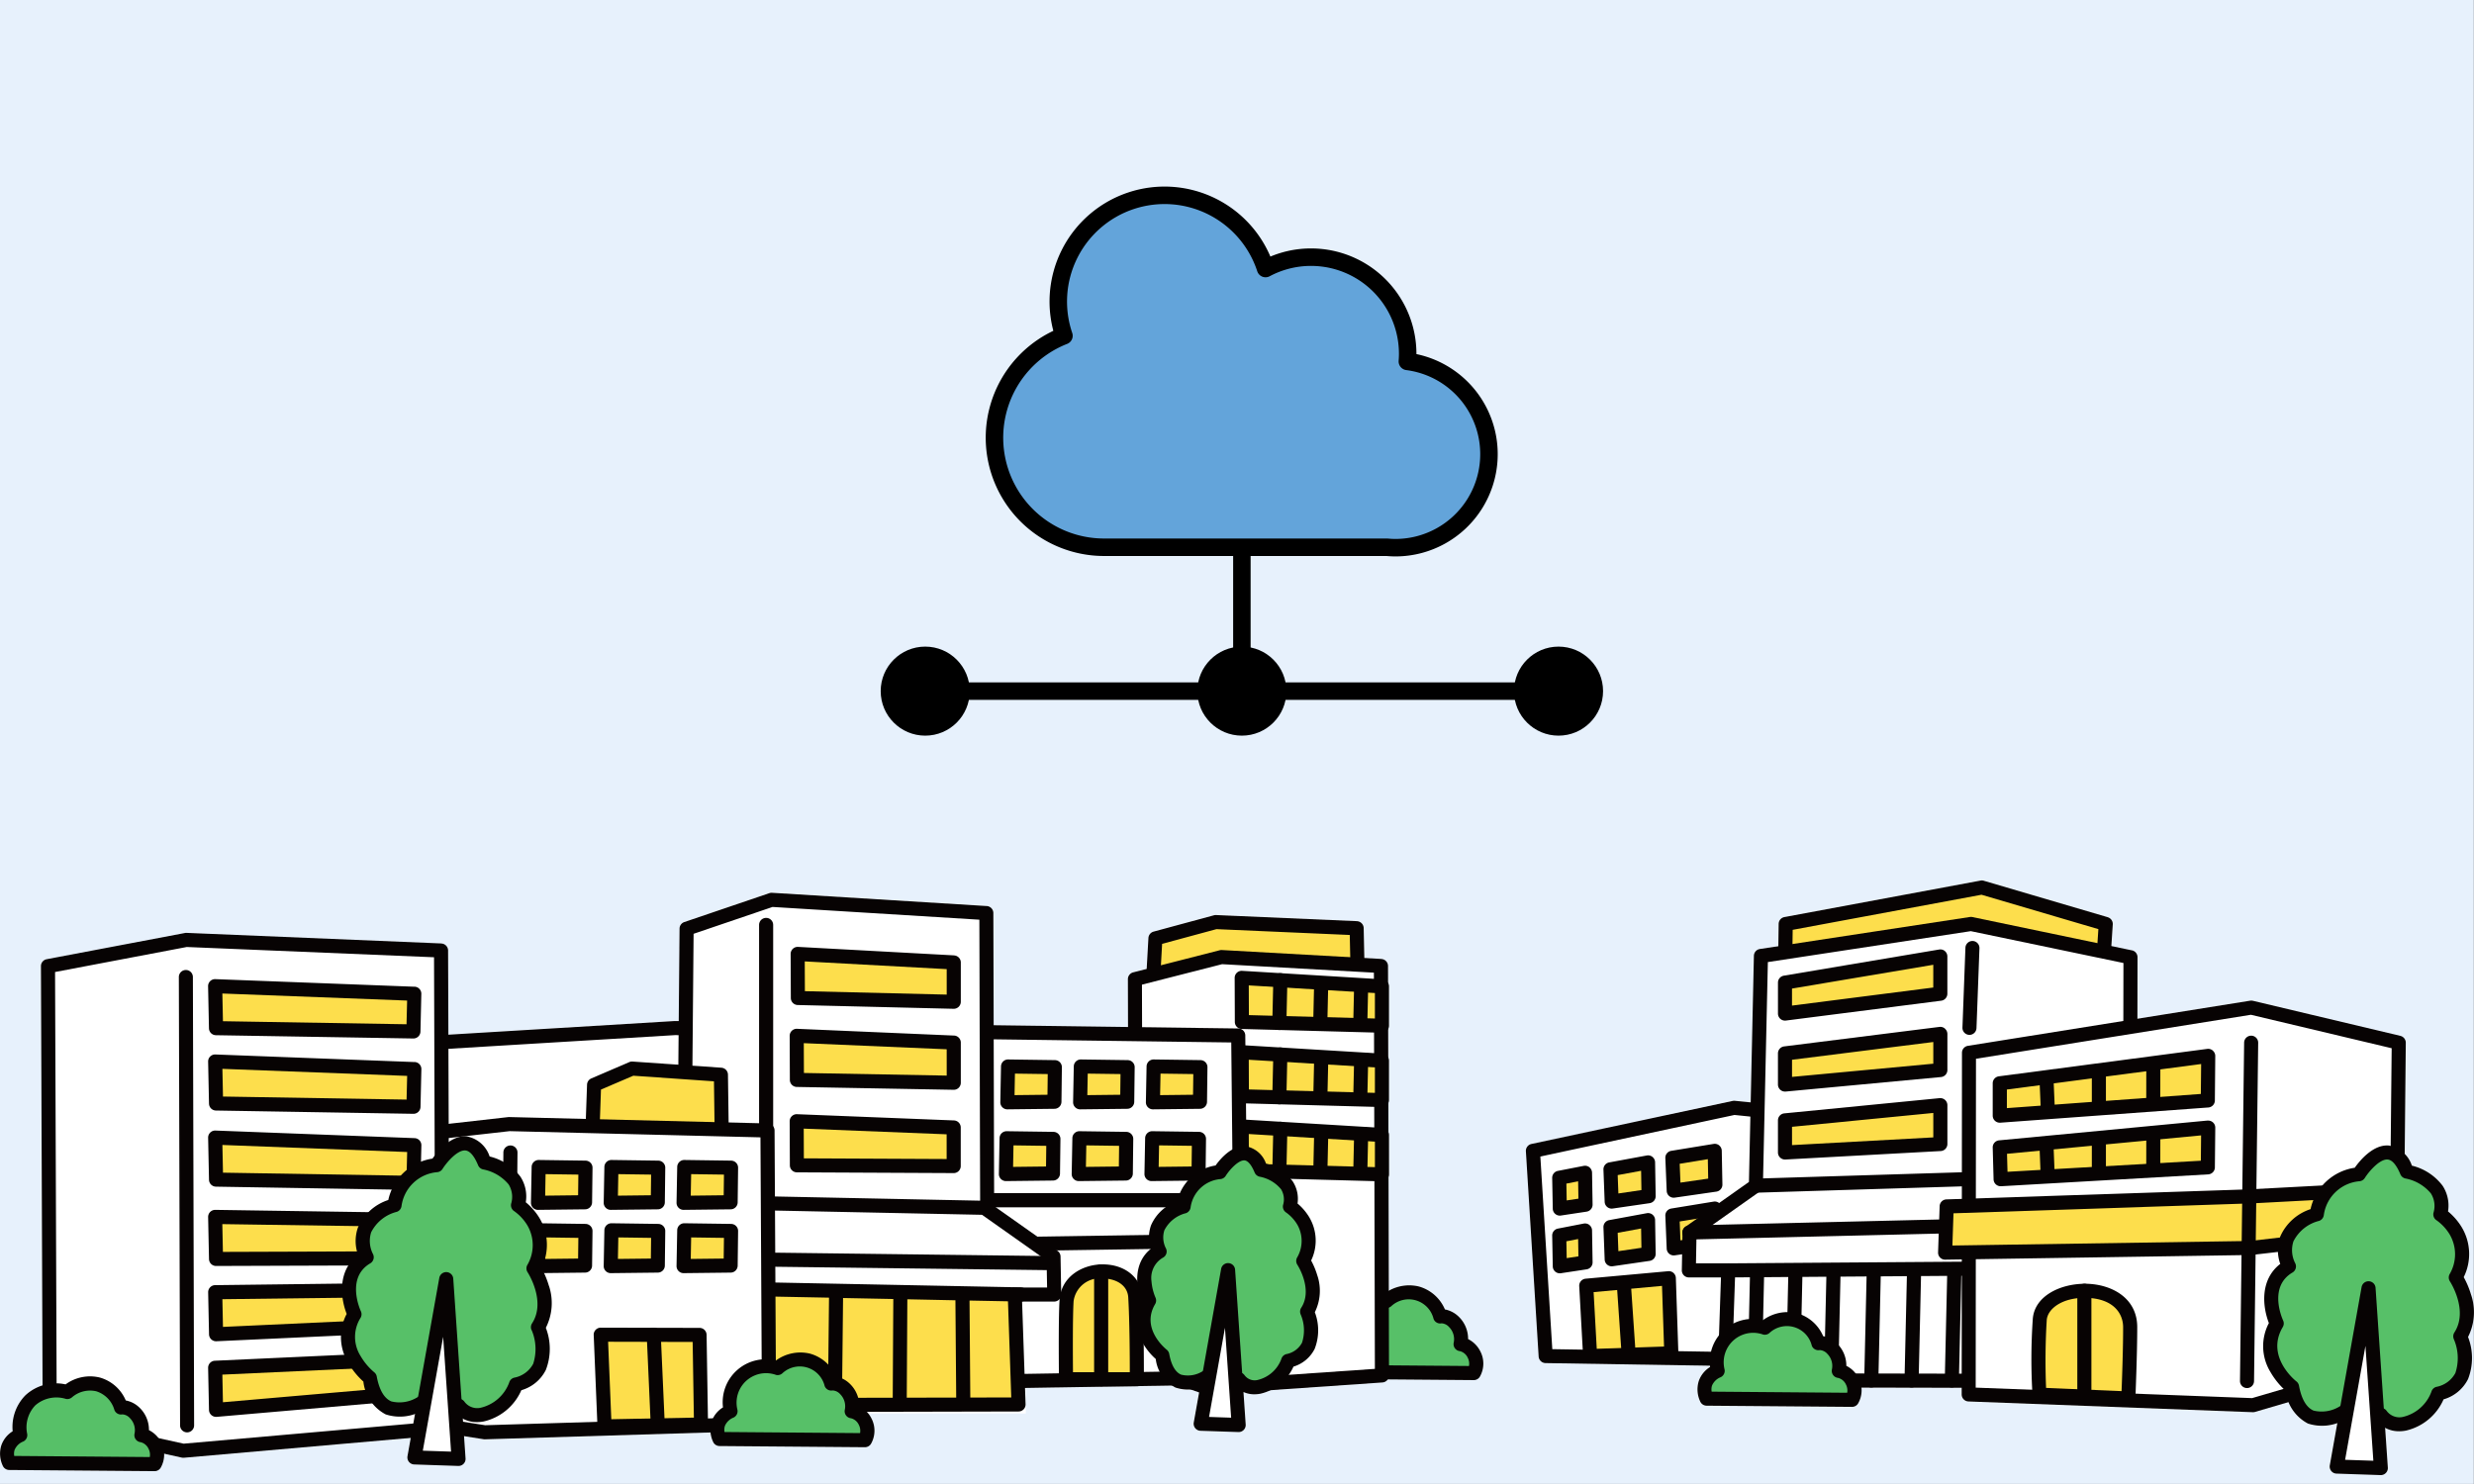 <svg xmlns="http://www.w3.org/2000/svg" width="283" height="169.79" viewBox="0 0 283 169.79">
  <rect x="0" y="0" width="283" height="169.79" fill="#333333" stroke="none"/>
  <g id="img_feature04" transform="translate(-803 -267)">
    <rect id="長方形_35087" data-name="長方形 35087" width="282.983" height="169.79" transform="translate(803 267)" fill="#e7f1fc"/>
    <g id="グループ_11708" data-name="グループ 11708" transform="translate(803.004 289.411)">
      <g id="グループ_11659" data-name="グループ 11659" transform="translate(0 78.331)">
        <g id="グループ_11654" data-name="グループ 11654" transform="translate(0 0)">
          <path id="パス_3249" data-name="パス 3249" d="M167.937,59.827a3.517,3.517,0,0,0-1.052-2.537,3.086,3.086,0,0,0-1.6-.852,4.572,4.572,0,0,0-2.979-2.623,4.7,4.7,0,0,0-3.44.488l-.032-13.033a.8.8,0,0,0,.054-.29v-4.5a.8.8,0,0,0-.067-.32l-.008-3.34a.8.8,0,0,0,.075-.34v-4.5a.8.8,0,0,0-.088-.366l-.008-3.252a.8.8,0,0,0,.1-.38v-4.5a.8.8,0,0,0-.113-.4V17.14a.806.806,0,0,0-.761-.8l-1.936-.113L156,12.8a.806.806,0,0,0-.771-.792l-16.127-.705a.792.792,0,0,0-.246.027l-6.9,1.868a.806.806,0,0,0-.594.733l-.2,3.534-1.547.4a.806.806,0,0,0-.607.783l.016,5.473-15.367-.2-.035-12.841a.806.806,0,0,0-.756-.8L88.306,8.76A.809.809,0,0,0,88,8.8l-9.723,3.306a.806.806,0,0,0-.547.756l-.093,10.577h-.482L51.287,25l-.029-9.633a.806.806,0,0,0-.773-.8l-29.147-1.21a.821.821,0,0,0-.183.014l-15.818,3a.806.806,0,0,0-.655.792L4.867,65.13a4.571,4.571,0,0,0-1.951,1.132,5.174,5.174,0,0,0-1.467,4.12A3.078,3.078,0,0,0,.145,72a3.24,3.24,0,0,0,.191,2.377.806.806,0,0,0,.707.434l16.639.136h.007a.806.806,0,0,0,.7-.414,3,3,0,0,0,.383-1.563l2,.441a.81.81,0,0,0,.173.019h.07l25.967-2.28-.374,2.094a.806.806,0,0,0,.766.947l5.05.17h.027a.806.806,0,0,0,.8-.861l-.173-2.549,2.232.351a.816.816,0,0,0,.126.01h.019l25.8-.792a3.314,3.314,0,0,0,.318,1.115.806.806,0,0,0,.707.434l16.639.135h.007a.806.806,0,0,0,.7-.414,3.023,3.023,0,0,0,.037-2.888,3.29,3.29,0,0,0-.361-.556h18.041V65.424l11.738-.191h.945a.805.805,0,0,0,.17-.018l3.83-.062a3.128,3.128,0,0,0,.423.226,3.476,3.476,0,0,0,1.782.235l.92.327-.612,3.431a.806.806,0,0,0,.766.947l4.348.147h.027a.806.806,0,0,0,.8-.861l-.255-3.714h0a3.005,3.005,0,0,0,1.245.261,3.693,3.693,0,0,0,.69-.067,4.59,4.59,0,0,0,1.187-.41l12.767-.881a.8.8,0,0,0,.611-.351l9.834.079h.007a.806.806,0,0,0,.7-.413,3.023,3.023,0,0,0,.037-2.888,3.1,3.1,0,0,0-1.393-1.393" transform="translate(-0.004 -7.358)" fill="#fff"/>
          <path id="パス_3250" data-name="パス 3250" d="M1193.374,47.445a9.958,9.958,0,0,0-.852-2.053,5.962,5.962,0,0,0-.226-5.711,7.163,7.163,0,0,0-1.569-1.811,4.14,4.14,0,0,0-.615-2.929,6.237,6.237,0,0,0-3.521-2.309,5.617,5.617,0,0,0-.815-1.294l.127-12.758a.807.807,0,0,0-.619-.792l-16.891-4.017a.8.8,0,0,0-.314-.011l-12.894,2.062.011-7.034a.806.806,0,0,0-.642-.792l-2.344-.489.162-2.476a.806.806,0,0,0-.577-.826L1137.626.033a.806.806,0,0,0-.375-.019l-22.445,4.175a.806.806,0,0,0-.659.781l-.035,2.554-2.119.323a.805.805,0,0,0-.679.779l-.368,16.775-1.811-.185a.811.811,0,0,0-.251.014l-23.01,4.927a.807.807,0,0,0-.636.838l1.458,23.479a.806.806,0,0,0,.792.756l18.8.3a.781.781,0,0,0,.009.145,3.08,3.08,0,0,0-1.3,1.618,3.241,3.241,0,0,0,.191,2.377.806.806,0,0,0,.708.434l16.639.135h.007a.806.806,0,0,0,.7-.414,3,3,0,0,0,.368-1.788l11.464.02v.761a.806.806,0,0,0,.775.806l32.528,1.23h.031a.813.813,0,0,0,.227-.033l3.875-1.138a4.153,4.153,0,0,0,2.172,2.465,4.59,4.59,0,0,0,3.368-.067l-.865,4.846a.806.806,0,0,0,.766.947l5.05.17h.027a.806.806,0,0,0,.8-.861l-.312-4.542a3.332,3.332,0,0,0,1.6.394,4.136,4.136,0,0,0,.774-.076,6.216,6.216,0,0,0,4.312-3.577,4.52,4.52,0,0,0,2.8-2.319,6.665,6.665,0,0,0,0-4.821,6.257,6.257,0,0,0,.36-4.794" transform="translate(-910.696 0)" fill="#fff"/>
          <path id="パス_3251" data-name="パス 3251" d="M958.584,298.941a2.528,2.528,0,0,0-2.336-3.169A3.735,3.735,0,0,0,950.115,294c-4.061-.889-5.911,2.288-5.39,4.934a2.283,2.283,0,0,0-1.271,3.184l16.64.135a2.282,2.282,0,0,0-1.509-3.313" transform="translate(-791.509 -245.896)" fill="#57c068" fill-rule="evenodd"/>
          <path id="パス_3252" data-name="パス 3252" d="M955.23,294.157a3.517,3.517,0,0,0-1.052-2.537,3.086,3.086,0,0,0-1.6-.852,4.572,4.572,0,0,0-2.979-2.623,4.732,4.732,0,0,0-3.905.786,4.918,4.918,0,0,0-6.053,5.363,3.079,3.079,0,0,0-1.3,1.618,3.241,3.241,0,0,0,.191,2.377.806.806,0,0,0,.708.434l16.639.135h.007a.806.806,0,0,0,.7-.413,3.023,3.023,0,0,0,.037-2.888,3.1,3.1,0,0,0-1.393-1.393m.1,3.079-15.507-.126a1.431,1.431,0,0,1,.04-.69,1.769,1.769,0,0,1,1-.967.806.806,0,0,0,.44-.882,3.374,3.374,0,0,1,4.427-3.991.8.8,0,0,0,.7-.178,2.927,2.927,0,0,1,4.849,1.44.8.8,0,0,0,.913.511,1.245,1.245,0,0,1,.857.421,1.965,1.965,0,0,1,.529,1.819.806.806,0,0,0,.7.941,1.35,1.35,0,0,1,.906.75,1.472,1.472,0,0,1,.146.952" transform="translate(-787.298 -241.687)" fill="#070303"/>
          <path id="パス_3253" data-name="パス 3253" d="M826.071,29.61l-6.9,1.868-.5,8.958,23.739-.254-.213-9.866Z" transform="translate(-687.001 -24.848)" fill="#fdde4c" fill-rule="evenodd"/>
          <path id="パス_3254" data-name="パス 3254" d="M838.028,25.3,821.9,24.6a.793.793,0,0,0-.246.027l-6.9,1.868a.806.806,0,0,0-.594.733l-.5,8.958a.806.806,0,0,0,.8.851h.009l23.738-.254A.806.806,0,0,0,839,35.96l-.214-9.866a.806.806,0,0,0-.771-.792M815.31,35.412l.418-7.517,6.218-1.682,15.247.667.179,8.3Z" transform="translate(-682.798 -20.642)" fill="#070303"/>
          <path id="パス_3255" data-name="パス 3255" d="M1269.57,9.187l-.083,5.977,36.222,1.31.475-7.286L1292,5.012Z" transform="translate(-1065.308 -4.206)" fill="#fdde4c" fill-rule="evenodd"/>
          <path id="パス_3256" data-name="パス 3256" d="M1302.208,4.205,1288.025.033a.8.8,0,0,0-.375-.019l-22.434,4.175a.806.806,0,0,0-.659.781l-.083,5.977a.806.806,0,0,0,.777.816l36.222,1.31h.029a.806.806,0,0,0,.8-.754l.475-7.286a.806.806,0,0,0-.577-.826m-1.457,7.225L1266.1,10.178l.062-4.528,21.6-4.016L1301.13,5.57Z" transform="translate(-1061.102 0)" fill="#070303"/>
          <path id="パス_3257" data-name="パス 3257" d="M817.069,54.5l-9.9,2.53.123,43.869,8.037,2.855,20.1-1.387-.113-46.848Z" transform="translate(-677.349 -45.733)" fill="#fff" fill-rule="evenodd"/>
          <path id="パス_3258" data-name="パス 3258" d="M831.155,50.507,812.91,49.488a.8.8,0,0,0-.245.024l-9.9,2.53a.806.806,0,0,0-.607.783l.123,43.869a.806.806,0,0,0,.537.757l8.037,2.855a.808.808,0,0,0,.269.046h.055l20.1-1.385a.806.806,0,0,0,.75-.806l-.113-46.848a.806.806,0,0,0-.761-.8m-19.922,48.22-7.345-2.609-.12-42.674,9.169-2.343,17.362.97.113,45.334Z" transform="translate(-673.144 -41.527)" fill="#070303"/>
          <path id="パス_3259" data-name="パス 3259" d="M883.138,74.331l16.024.432v-4.5l-16.043-.972Z" transform="translate(-741.083 -58.143)" fill="#fdde4c" fill-rule="evenodd"/>
          <path id="パス_3260" data-name="パス 3260" d="M895.005,65.25l-16.043-.972a.806.806,0,0,0-.855.808l.019,5.044a.806.806,0,0,0,.784.8l16.024.432h.021a.806.806,0,0,0,.806-.806V66.053a.806.806,0,0,0-.757-.8m-.855,4.48-14.414-.388-.014-3.4,14.428.874Z" transform="translate(-736.878 -53.937)" fill="#070303"/>
          <path id="パス_3261" data-name="パス 3261" d="M905.809,65.941h-.019a.806.806,0,0,0-.8.792l-.113,4.891a.806.806,0,0,0,.792.824h.019a.806.806,0,0,0,.8-.792l.113-4.891a.806.806,0,0,0-.792-.824" transform="translate(-759.342 -55.335)" fill="#070303"/>
          <path id="パス_3262" data-name="パス 3262" d="M963.367,71.24h-.018a.806.806,0,0,0-.806.792l-.092,4.039a.806.806,0,0,0,.792.824h.018a.806.806,0,0,0,.8-.792l.092-4.039a.806.806,0,0,0-.792-.824" transform="translate(-807.655 -59.781)" fill="#070303"/>
          <path id="パス_3263" data-name="パス 3263" d="M934.886,71.24a.8.8,0,0,0-.824.792l-.092,4.031a.806.806,0,0,0,.792.824h.018a.806.806,0,0,0,.806-.792l.092-4.039a.806.806,0,0,0-.792-.824" transform="translate(-783.755 -59.781)" fill="#070303"/>
          <path id="パス_3264" data-name="パス 3264" d="M883.138,127.188l16.024.432v-4.5l-16.043-.972Z" transform="translate(-741.083 -102.504)" fill="#fdde4c" fill-rule="evenodd"/>
          <path id="パス_3265" data-name="パス 3265" d="M895.005,118.114l-16.043-.972a.806.806,0,0,0-.855.808l.019,5.044a.806.806,0,0,0,.784.8l16.024.432h.021a.806.806,0,0,0,.806-.806v-4.5a.806.806,0,0,0-.757-.8m-.855,4.48-14.414-.388-.014-3.4,14.428.874Z" transform="translate(-736.878 -98.297)" fill="#070303"/>
          <path id="パス_3266" data-name="パス 3266" d="M905.809,118.8h-.019a.806.806,0,0,0-.8.792l-.113,4.891a.806.806,0,0,0,.792.824h.019a.806.806,0,0,0,.8-.792l.113-4.891a.806.806,0,0,0-.792-.824" transform="translate(-759.342 -99.694)" fill="#070303"/>
          <path id="パス_3267" data-name="パス 3267" d="M934.886,124.1h-.018a.806.806,0,0,0-.8.792l-.092,4.039a.806.806,0,0,0,.792.824h.018a.806.806,0,0,0,.806-.792l.092-4.039a.806.806,0,0,0-.792-.824" transform="translate(-783.754 -104.143)" fill="#070303"/>
          <path id="パス_3268" data-name="パス 3268" d="M963.367,124.1h-.018a.806.806,0,0,0-.806.792l-.092,4.039a.806.806,0,0,0,.792.824h.018a.806.806,0,0,0,.8-.792l.092-4.039a.806.806,0,0,0-.792-.824" transform="translate(-807.655 -104.143)" fill="#070303"/>
          <path id="パス_3269" data-name="パス 3269" d="M883.138,180.054l16.024.432v-4.5l-16.043-.972Z" transform="translate(-741.083 -146.861)" fill="#fdde4c" fill-rule="evenodd"/>
          <path id="パス_3270" data-name="パス 3270" d="M895.006,170.971,878.963,170a.806.806,0,0,0-.855.808l.019,5.044a.806.806,0,0,0,.784.8l16.024.432h.021a.806.806,0,0,0,.806-.806v-4.5a.806.806,0,0,0-.757-.8m-.855,4.48-14.414-.388-.014-3.4,14.428.874Z" transform="translate(-736.878 -142.656)" fill="#070303"/>
          <path id="パス_3271" data-name="パス 3271" d="M934.886,176.964h-.018a.806.806,0,0,0-.8.792l-.092,4.039a.806.806,0,0,0,.792.824h.018a.806.806,0,0,0,.806-.792l.092-4.039a.806.806,0,0,0-.792-.824" transform="translate(-783.754 -148.502)" fill="#070303"/>
          <path id="パス_3272" data-name="パス 3272" d="M905.809,171.664h-.019a.806.806,0,0,0-.8.792l-.113,4.891a.806.806,0,0,0,.792.824h.019a.806.806,0,0,0,.8-.792l.113-4.891a.806.806,0,0,0-.792-.824" transform="translate(-759.342 -144.054)" fill="#070303"/>
          <path id="パス_3273" data-name="パス 3273" d="M963.367,176.964h-.018a.806.806,0,0,0-.806.792l-.092,4.039a.806.806,0,0,0,.792.824h.018a.806.806,0,0,0,.8-.792l.092-4.039a.806.806,0,0,0-.792-.824" transform="translate(-807.655 -148.502)" fill="#070303"/>
          <path id="パス_3274" data-name="パス 3274" d="M297.571,105.027,262.6,107.139l.435,36.631,28.39,2.384L362.4,145l-.4-39.118Z" transform="translate(-220.371 -88.134)" fill="#fff" fill-rule="evenodd"/>
          <path id="パス_3275" data-name="パス 3275" d="M357.812,100.866l-64.436-.851h-.059l-34.967,2.112a.806.806,0,0,0-.757.814l.435,36.631a.806.806,0,0,0,.738.792l28.39,2.384h.081l70.98-1.158a.806.806,0,0,0,.792-.814l-.4-39.119a.806.806,0,0,0-.792-.792M287.254,141.14l-27.619-2.319-.417-35.131,34.171-2.065,63.615.84.384,37.53Z" transform="translate(-216.165 -83.929)" fill="#070303"/>
          <path id="パス_3276" data-name="パス 3276" d="M758.1,281.451c-.147,2.3-.066,9.012-.066,9.012h8.1s.033-5.7-.176-9.4c-.226-4.059-7.584-3.909-7.858.385" transform="translate(-636.098 -233.39)" fill="#fdde4c" fill-rule="evenodd"/>
          <path id="パス_3277" data-name="パス 3277" d="M758.045,273.113h-.023c-2.326,0-4.762,1.4-4.934,4.082-.148,2.3-.07,8.8-.067,9.074a.806.806,0,0,0,.806.792h8.1a.806.806,0,0,0,.806-.8c0-.058.031-5.773-.177-9.447-.122-2.171-1.977-3.694-4.51-3.7m-3.421,12.338c-.016-1.843-.042-6.378.072-8.15a3.028,3.028,0,0,1,3.326-2.573h.017c1.385,0,2.822.679,2.907,2.182.159,2.812.177,6.847.176,8.545Z" transform="translate(-631.89 -229.186)" fill="#070303"/>
          <path id="パス_3278" data-name="パス 3278" d="M778.945,273.106a.806.806,0,0,0-.806.806V286.25a.806.806,0,1,0,1.612,0V273.912a.806.806,0,0,0-.806-.806" transform="translate(-652.988 -229.18)" fill="#070303"/>
          <path id="パス_3279" data-name="パス 3279" d="M721.285,222.463H691.073a.806.806,0,0,0-.806.824l.113,5.068a.806.806,0,0,0,.806.792h.012l30.1-.453a.806.806,0,0,0,.792-.806v-4.616a.806.806,0,0,0-.806-.806m-.806,4.628-28.505.431-.077-3.444h28.581Z" transform="translate(-579.249 -186.683)" fill="#070303"/>
          <path id="パス_3280" data-name="パス 3280" d="M716.442,136.428l5.386-.062.049-3.962-5.356-.075Z" transform="translate(-601.215 -111.049)" fill="#fdde4c" fill-rule="evenodd"/>
          <path id="パス_3281" data-name="パス 3281" d="M717.683,127.4l-5.356-.075h-.011a.806.806,0,0,0-.806.792l-.078,4.094a.806.806,0,0,0,.806.822h.009l5.386-.062a.806.806,0,0,0,.792-.792l.049-3.962a.806.806,0,0,0-.792-.816m-.856,3.962-3.768.043.046-2.461,3.75.052Z" transform="translate(-597.009 -106.843)" fill="#070303"/>
          <path id="パス_3282" data-name="パス 3282" d="M768.208,136.428l5.386-.062.049-3.962-5.356-.075Z" transform="translate(-644.654 -111.049)" fill="#fdde4c" fill-rule="evenodd"/>
          <path id="パス_3283" data-name="パス 3283" d="M769.448,127.4l-5.357-.075h-.011a.806.806,0,0,0-.806.792l-.078,4.094a.806.806,0,0,0,.806.822h.009l5.386-.062a.806.806,0,0,0,.793-.792l.049-3.962a.806.806,0,0,0-.792-.816m-.856,3.962-3.768.043.046-2.461,3.75.052Z" transform="translate(-640.448 -106.843)" fill="#070303"/>
          <path id="パス_3284" data-name="パス 3284" d="M819.974,136.428l5.386-.062.049-3.962-5.356-.075Z" transform="translate(-688.095 -111.049)" fill="#fdde4c" fill-rule="evenodd"/>
          <path id="パス_3285" data-name="パス 3285" d="M821.214,127.4l-5.356-.075a.809.809,0,0,0-.817.792l-.078,4.094a.806.806,0,0,0,.806.822h.009l5.386-.062a.806.806,0,0,0,.792-.792l.049-3.962a.806.806,0,0,0-.792-.816m-.856,3.962-3.768.043.048-2.461,3.75.052Z" transform="translate(-683.889 -106.843)" fill="#070303"/>
          <path id="パス_3286" data-name="パス 3286" d="M715.429,187.49l5.386-.062.049-3.962-5.354-.066Z" transform="translate(-600.363 -153.898)" fill="#fdde4c" fill-rule="evenodd"/>
          <path id="パス_3287" data-name="パス 3287" d="M716.669,178.46l-5.356-.075H711.3a.806.806,0,0,0-.806.792l-.078,4.094a.806.806,0,0,0,.806.822h.009l5.386-.062a.806.806,0,0,0,.792-.792l.049-3.962a.806.806,0,0,0-.792-.816m-.856,3.962-3.768.044.046-2.461,3.75.052Z" transform="translate(-596.159 -149.694)" fill="#070303"/>
          <path id="パス_3288" data-name="パス 3288" d="M767.2,187.491l5.386-.062.049-3.962-5.356-.075Z" transform="translate(-643.804 -153.899)" fill="#fdde4c" fill-rule="evenodd"/>
          <path id="パス_3289" data-name="パス 3289" d="M768.435,178.46l-5.356-.075h-.011a.806.806,0,0,0-.806.792l-.078,4.094a.806.806,0,0,0,.806.822H763l5.386-.062a.806.806,0,0,0,.793-.792l.048-3.962a.806.806,0,0,0-.792-.816m-.856,3.962-3.768.044.046-2.461,3.75.052Z" transform="translate(-639.598 -149.694)" fill="#070303"/>
          <path id="パス_3290" data-name="パス 3290" d="M818.961,187.491l5.386-.062.049-3.962-5.356-.075Z" transform="translate(-687.244 -153.899)" fill="#fdde4c" fill-rule="evenodd"/>
          <path id="パス_3291" data-name="パス 3291" d="M820.2,178.459l-5.356-.075a.809.809,0,0,0-.817.792l-.078,4.094a.806.806,0,0,0,.806.822h.009l5.386-.062a.806.806,0,0,0,.792-.792l.049-3.962a.806.806,0,0,0-.792-.816m-.856,3.962-3.768.044.046-2.461,3.75.052Z" transform="translate(-683.039 -149.694)" fill="#070303"/>
          <path id="パス_3292" data-name="パス 3292" d="M527.777,54.609l-7.593-5.363-.094-33.958-24.563-1.513L485.8,17.08l-.477,54.52,38.453-.085-.429-12.579h4.506Z" transform="translate(-407.269 -11.562)" fill="#fff" fill-rule="evenodd"/>
        </g>
        <path id="パス_3293" data-name="パス 3293" d="M472.09,291.847V305.9h41.429l-.025-12.425Z" transform="translate(-397.295 -246.038)" fill="#fdde4c" fill-rule="evenodd"/>
        <path id="パス_3295" data-name="パス 3295" d="M524.036,49.745l-7.254-5.123-.093-33.538a.806.806,0,0,0-.756-.8L491.371,8.768a.81.81,0,0,0-.309.042l-9.723,3.306a.806.806,0,0,0-.547.756l-.477,54.52a.806.806,0,0,0,.806.813h0l38.455-.087a.806.806,0,0,0,.8-.833l-.4-11.745h3.672a.806.806,0,0,0,.806-.821l-.079-4.332a.806.806,0,0,0-.339-.644m-4.893,4.188a.806.806,0,0,0-.806.833l.4,11.747-36.806.081L482.4,13.46l9.032-3.071,23.657,1.458.092,33.2a.806.806,0,0,0,.34.657l7.259,5.126.057,3.1Z" transform="translate(-403.064 -7.357)" fill="#070303"/>
        <path id="パス_3296" data-name="パス 3296" d="M567.344,57.309l17.837.429v-4.5l-17.853-.972Z" transform="translate(-476.078 -43.858)" fill="#fdde4c" fill-rule="evenodd"/>
        <path id="パス_3297" data-name="パス 3297" d="M581.015,48.227l-17.853-.972a.806.806,0,0,0-.85.808l.021,5.044a.806.806,0,0,0,.787.8l17.831.432h.019a.806.806,0,0,0,.806-.806v-4.5a.806.806,0,0,0-.762-.8m-.85,4.482-16.223-.393-.015-3.406,16.238.884Z" transform="translate(-471.874 -39.654)" fill="#070303"/>
        <path id="パス_3298" data-name="パス 3298" d="M566.66,115.588l17.941.326v-4.6l-17.963-.773Z" transform="translate(-475.505 -92.767)" fill="#fdde4c" fill-rule="evenodd"/>
        <path id="パス_3299" data-name="パス 3299" d="M580.431,106.31l-17.963-.774a.806.806,0,0,0-.841.809l.021,5.044a.806.806,0,0,0,.792.8l17.941.326h.015a.806.806,0,0,0,.806-.806v-4.6a.806.806,0,0,0-.771-.8m-.841,4.581-16.333-.3-.015-3.411,16.347.7Z" transform="translate(-471.3 -88.562)" fill="#070303"/>
        <path id="パス_3300" data-name="パス 3300" d="M566.66,176.333l17.941.086V172l-17.963-.713Z" transform="translate(-475.505 -143.739)" fill="#fdde4c" fill-rule="evenodd"/>
        <path id="パス_3301" data-name="パス 3301" d="M580.428,166.993l-17.963-.713a.806.806,0,0,0-.838.809l.021,5.044a.806.806,0,0,0,.8.8l17.941.086h0a.806.806,0,0,0,.806-.806V167.8a.806.806,0,0,0-.774-.806m-.838,4.415-16.333-.078-.015-3.4,16.347.65Z" transform="translate(-471.3 -139.535)" fill="#070303"/>
        <path id="パス_3302" data-name="パス 3302" d="M539.865,225.472a.806.806,0,0,0,.792.823l25.026.513h.017a.806.806,0,0,0,.016-1.612l-25.026-.513a.808.808,0,0,0-.823.792" transform="translate(-453.038 -188.545)" fill="#070303"/>
        <path id="パス_3303" data-name="パス 3303" d="M540.671,51.687a.806.806,0,0,0,.806-.806V27.45a.806.806,0,1,0-1.612,0V50.881a.806.806,0,0,0,.806.806" transform="translate(-453.038 -22.362)" fill="#070303"/>
        <path id="パス_3304" data-name="パス 3304" d="M572.948,265.124l-32.267-.4h-.01a.806.806,0,0,0-.009,1.612l32.267.4h.01a.806.806,0,0,0,.01-1.612" transform="translate(-453.038 -222.148)" fill="#070303"/>
        <path id="パス_3305" data-name="パス 3305" d="M569.837,286.5l-29.151-.574a.806.806,0,1,0-.032,1.612l7.21.141-.123,11.6a.806.806,0,0,0,.792.815h.009a.806.806,0,0,0,.806-.792l.123-11.582,5.747.113-.07,11.985a.806.806,0,0,0,.8.81h0a.806.806,0,0,0,.806-.8l.07-11.963,5.5.113.094,11.857a.806.806,0,0,0,.806.8h.007a.806.806,0,0,0,.8-.813l-.094-11.812,5.855.113h.016a.806.806,0,1,0,.016-1.612" transform="translate(-453.037 -239.942)" fill="#070303"/>
        <path id="パス_3306" data-name="パス 3306" d="M425.232,133.834l-4.347,1.868-.314,8.958,14.956-.254-.135-9.866Z" transform="translate(-352.931 -112.309)" fill="#fdde4c" fill-rule="evenodd"/>
        <path id="パス_3307" data-name="パス 3307" d="M431.242,129.529l-10.16-.705a.8.8,0,0,0-.374.063l-4.347,1.868a.806.806,0,0,0-.488.712l-.314,8.958a.806.806,0,0,0,.806.834h.014l14.956-.254a.806.806,0,0,0,.792-.817l-.135-9.866a.806.806,0,0,0-.75-.792m-14.042,10.1.266-7.6,3.7-1.585,9.225.641.113,8.321Z" transform="translate(-348.725 -108.103)" fill="#070303"/>
        <path id="パス_3308" data-name="パス 3308" d="M278.628,173.343,262.6,175.154l.2,31.41,13.01,2.044,32.528-.993-.183-33.543Z" transform="translate(-220.371 -145.462)" fill="#fff" fill-rule="evenodd"/>
        <path id="パス_3309" data-name="パス 3309" d="M303.972,169.06l-29.53-.73a.744.744,0,0,0-.113,0l-16.024,1.811a.806.806,0,0,0-.715.806l.2,31.41a.806.806,0,0,0,.679.792l13.01,2.044a.815.815,0,0,0,.126.01h.033l32.528-.993a.806.806,0,0,0,.781-.81l-.183-33.543a.806.806,0,0,0-.787-.8M271.663,203.59,259.4,201.666l-.19-30,15.249-1.724,28.692.709.174,31.975Z" transform="translate(-216.166 -141.257)" fill="#070303"/>
        <path id="パス_3310" data-name="パス 3310" d="M382.628,207.964l5.386-.062.049-3.962-5.356-.075Z" transform="translate(-321.09 -171.08)" fill="#fdde4c" fill-rule="evenodd"/>
        <path id="パス_3311" data-name="パス 3311" d="M383.868,198.932l-5.356-.075a.81.81,0,0,0-.817.792l-.078,4.094a.806.806,0,0,0,.806.822h.009l5.386-.062a.806.806,0,0,0,.792-.792l.049-3.962a.806.806,0,0,0-.792-.816m-.856,3.962-3.768.044.046-2.461,3.75.052Z" transform="translate(-316.885 -166.874)" fill="#070303"/>
        <path id="パス_3312" data-name="パス 3312" d="M434.394,207.964l5.386-.062.049-3.962-5.356-.075Z" transform="translate(-364.53 -171.08)" fill="#fdde4c" fill-rule="evenodd"/>
        <path id="パス_3313" data-name="パス 3313" d="M435.629,198.932l-5.357-.075a.808.808,0,0,0-.817.792l-.078,4.094a.806.806,0,0,0,.806.822h.009l5.386-.062a.806.806,0,0,0,.792-.792l.049-3.962a.806.806,0,0,0-.792-.816m-.856,3.962-3.768.044.046-2.461,3.75.052Z" transform="translate(-360.324 -166.874)" fill="#070303"/>
        <path id="パス_3314" data-name="パス 3314" d="M486.159,207.964l5.386-.062.049-3.962-5.356-.075Z" transform="translate(-407.971 -171.08)" fill="#fdde4c" fill-rule="evenodd"/>
        <path id="パス_3315" data-name="パス 3315" d="M487.4,198.932l-5.356-.075a.807.807,0,0,0-.817.792l-.078,4.094a.806.806,0,0,0,.806.822h.009l5.386-.062a.806.806,0,0,0,.792-.792l.049-3.962a.806.806,0,0,0-.792-.816m-.856,3.962-3.768.044.048-2.461,3.75.052Z" transform="translate(-403.764 -166.874)" fill="#070303"/>
        <path id="パス_3316" data-name="パス 3316" d="M382.628,252.978l5.386-.062.049-3.962-5.356-.075Z" transform="translate(-321.09 -208.849)" fill="#fdde4c" fill-rule="evenodd"/>
        <path id="パス_3317" data-name="パス 3317" d="M383.868,243.942l-5.356-.075H378.5a.806.806,0,0,0-.806.792l-.078,4.094a.806.806,0,0,0,.806.822h.009l5.386-.062a.806.806,0,0,0,.792-.792l.049-3.962a.806.806,0,0,0-.792-.816m-.856,3.962-3.768.043.046-2.461,3.75.052Z" transform="translate(-316.885 -204.643)" fill="#070303"/>
        <path id="パス_3318" data-name="パス 3318" d="M434.394,252.978l5.386-.062.049-3.962-5.356-.075Z" transform="translate(-364.53 -208.849)" fill="#fdde4c" fill-rule="evenodd"/>
        <path id="パス_3319" data-name="パス 3319" d="M435.629,243.942l-5.357-.075a.81.81,0,0,0-.817.792l-.078,4.094a.806.806,0,0,0,.806.822h.009l5.386-.062a.806.806,0,0,0,.792-.792l.049-3.962a.806.806,0,0,0-.792-.816m-.856,3.962-3.768.043.046-2.461,3.75.052Z" transform="translate(-360.324 -204.643)" fill="#070303"/>
        <path id="パス_3320" data-name="パス 3320" d="M486.159,252.978l5.386-.062.049-3.962-5.356-.075Z" transform="translate(-407.971 -208.849)" fill="#fdde4c" fill-rule="evenodd"/>
        <path id="パス_3321" data-name="パス 3321" d="M487.4,243.942l-5.356-.075h-.011a.806.806,0,0,0-.806.792l-.078,4.094a.806.806,0,0,0,.806.822h.009l5.386-.062a.806.806,0,0,0,.792-.792l.049-3.962a.806.806,0,0,0-.792-.816m-.856,3.962-3.768.043.047-2.461,3.75.052Z" transform="translate(-403.764 -204.643)" fill="#070303"/>
        <path id="パス_3322" data-name="パス 3322" d="M427.224,323.15l.431,10.494,11.039-.216-.166-10.251Z" transform="translate(-358.514 -271.175)" fill="#fdde4c" fill-rule="evenodd"/>
        <path id="パス_3323" data-name="パス 3323" d="M434.325,318.166l-11.3-.027a.806.806,0,0,0-.807.839l.431,10.494a.806.806,0,0,0,.8.773h.016l11.039-.216a.806.806,0,0,0,.792-.82l-.166-10.252a.806.806,0,0,0-.8-.792m-10.1,10.452-.364-8.865,9.67.024.14,8.657Z" transform="translate(-354.308 -266.97)" fill="#070303"/>
        <path id="パス_3324" data-name="パス 3324" d="M357.83,188.53h-.008a.806.806,0,0,0-.806.8l-.191,20.19a.806.806,0,0,0,.8.814h.008a.806.806,0,0,0,.806-.8l.191-20.19a.806.806,0,0,0-.8-.814" transform="translate(-299.438 -158.207)" fill="#070303"/>
        <path id="パス_3325" data-name="パス 3325" d="M460.69,318.139a.806.806,0,0,0-.77.841l.462,10.375a.806.806,0,0,0,.8.77h.036a.806.806,0,0,0,.77-.841l-.462-10.375a.806.806,0,0,0-.841-.77" transform="translate(-385.946 -266.969)" fill="#070303"/>
        <path id="パス_3326" data-name="パス 3326" d="M49.944,42.294l-15.822,3,.2,52.08,15.269,3.37,29.68-2.6-.181-54.638Z" transform="translate(-28.639 -35.491)" fill="#fff" fill-rule="evenodd"/>
        <path id="パス_3327" data-name="パス 3327" d="M74.915,38.493l-29.147-1.21a.812.812,0,0,0-.183.014l-15.818,3a.806.806,0,0,0-.655.792l.2,52.081a.806.806,0,0,0,.632.784l15.269,3.37a.8.8,0,0,0,.173.019h.07l29.68-2.6a.806.806,0,0,0,.736-.806L75.686,39.3a.806.806,0,0,0-.773-.8M45.435,95.729l-14.517-3.2-.191-50.766L45.793,38.9l28.285,1.174L74.254,93.2Z" transform="translate(-24.433 -31.286)" fill="#070303"/>
        <path id="パス_3328" data-name="パス 3328" d="M153.139,80.053l22.581.375.1-4.312-22.784-.868Z" transform="translate(-128.426 -63.145)" fill="#fdde4c" fill-rule="evenodd"/>
        <path id="パス_3329" data-name="パス 3329" d="M171.644,71.1l-22.784-.868a.792.792,0,0,0-.6.226.807.807,0,0,0-.241.592l.1,4.805a.806.806,0,0,0,.792.792l22.581.375h.014a.806.806,0,0,0,.806-.792l.1-4.311a.806.806,0,0,0-.775-.824m-.918,4.3-21-.349-.068-3.169,21.135.806Z" transform="translate(-124.22 -58.94)" fill="#070303"/>
        <path id="パス_3330" data-name="パス 3330" d="M153.139,133.6l22.581.375.1-4.312-22.784-.868Z" transform="translate(-128.426 -108.082)" fill="#fdde4c" fill-rule="evenodd"/>
        <path id="パス_3331" data-name="パス 3331" d="M171.644,124.655l-22.784-.868a.8.8,0,0,0-.836.818l.1,4.805a.806.806,0,0,0,.792.792l22.581.375h.014a.806.806,0,0,0,.806-.792l.1-4.311a.806.806,0,0,0-.775-.824m-.918,4.3-21-.349-.068-3.169,21.135.806Z" transform="translate(-124.22 -103.876)" fill="#070303"/>
        <path id="パス_3332" data-name="パス 3332" d="M153.139,187.727l22.581.375.1-4.312-22.784-.868Z" transform="translate(-128.426 -153.501)" fill="#fdde4c" fill-rule="evenodd"/>
        <path id="パス_3333" data-name="パス 3333" d="M171.644,178.778l-22.784-.868a.806.806,0,0,0-.836.823l.1,4.805a.806.806,0,0,0,.792.792l22.581.375h.014a.806.806,0,0,0,.806-.792l.1-4.311a.806.806,0,0,0-.775-.824m-.918,4.3-21-.349-.068-3.169,21.135.806Z" transform="translate(-124.22 -149.294)" fill="#070303"/>
        <path id="パス_3334" data-name="パス 3334" d="M153.139,244.168l22.682-.078V239.7l-22.784-.34Z" transform="translate(-128.426 -200.864)" fill="#fdde4c" fill-rule="evenodd"/>
        <path id="パス_3335" data-name="パス 3335" d="M171.626,234.69l-22.784-.34a.824.824,0,0,0-.584.238.807.807,0,0,0-.234.585l.1,4.805a.806.806,0,0,0,.806.792h0l22.682-.078a.806.806,0,0,0,.8-.806V235.5a.806.806,0,0,0-.792-.806m-.818,4.393-21.087.072-.068-3.178,21.154.312Z" transform="translate(-124.22 -196.659)" fill="#070303"/>
        <path id="パス_3336" data-name="パス 3336" d="M153.139,296.264l22.682-1.047V291.18l-22.784.278Z" transform="translate(-128.426 -244.346)" fill="#fdde4c" fill-rule="evenodd"/>
        <path id="パス_3337" data-name="パス 3337" d="M171.613,286.167h-.01l-22.784.278a.806.806,0,0,0-.792.823l.1,4.805a.806.806,0,0,0,.806.792h.037l22.682-1.047a.806.806,0,0,0,.769-.8v-4.038a.806.806,0,0,0-.806-.806m-.806,4.075-21.087.973-.067-3.169,21.155-.258Z" transform="translate(-124.22 -240.14)" fill="#070303"/>
        <path id="パス_3338" data-name="パス 3338" d="M153.139,346.022l22.682-1.967v-3.886l-22.784,1.047Z" transform="translate(-128.426 -285.456)" fill="#fdde4c" fill-rule="evenodd"/>
        <path id="パス_3339" data-name="パス 3339" d="M171.576,335.158l-22.784,1.047a.806.806,0,0,0-.769.823l.1,4.806a.806.806,0,0,0,.806.792H149l22.682-1.967a.806.806,0,0,0,.736-.8v-3.886a.806.806,0,0,0-.843-.8m-.769,3.952-21.088,1.829-.067-3.159,21.155-.972Z" transform="translate(-124.22 -281.251)" fill="#070303"/>
        <path id="パス_3340" data-name="パス 3340" d="M127.961,63.691h0a.806.806,0,0,0-.8.808l.141,51.3a.806.806,0,0,0,.806.8h0a.806.806,0,0,0,.8-.808l-.141-51.3a.806.806,0,0,0-.806-.8" transform="translate(-106.707 -53.447)" fill="#070303"/>
        <path id="パス_3341" data-name="パス 3341" d="M268.686,201.329a5.458,5.458,0,0,0-1.77-7.224c.95-4.035-3.828-4.89-3.828-4.89-2.1-5.094-5.494.3-5.494.3a5.32,5.32,0,0,0-4.8,4.576c-5.449,1.964-3.19,5.977-3.19,5.977-3.494,2.045-1.4,6.518-1.4,6.518-2.4,4.034,1.75,7.265,1.75,7.265,1.112,5.981,5.949,2.865,5.949,2.865l4.213.34c1.913,2.542,5.867.046,6.55-2.434,4.854-1.288,2.531-6.565,2.531-6.565,1.955-3.018-.514-6.729-.514-6.729" transform="translate(-207.663 -156.944)" fill="#57c068" fill-rule="evenodd"/>
        <path id="パス_3342" data-name="パス 3342" d="M266.237,199.134a9.982,9.982,0,0,0-.853-2.053,5.963,5.963,0,0,0-.226-5.711,7.161,7.161,0,0,0-1.569-1.811,4.141,4.141,0,0,0-.615-2.929,6.236,6.236,0,0,0-3.521-2.309,3.4,3.4,0,0,0-2.636-2.3c-1.792-.152-3.336,1.742-3.9,2.542a6.083,6.083,0,0,0-5.055,4.737,5.724,5.724,0,0,0-3.473,3.148,4.689,4.689,0,0,0,.007,3.117c-2.4,1.864-1.988,5-1.294,6.77a5.653,5.653,0,0,0,.169,5.585,8.763,8.763,0,0,0,1.741,2.156,4.828,4.828,0,0,0,2.551,3.755,5.214,5.214,0,0,0,4.321-.5l3.622.29a3.3,3.3,0,0,0,2.49,1.095,4.143,4.143,0,0,0,.774-.075,6.216,6.216,0,0,0,4.313-3.577,4.52,4.52,0,0,0,2.8-2.319,6.665,6.665,0,0,0,0-4.821,6.257,6.257,0,0,0,.36-4.794m-1.989,5.043a5.514,5.514,0,0,1,.182,3.873,3.1,3.1,0,0,1-2.182,1.585.806.806,0,0,0-.566.566,4.591,4.591,0,0,1-3.207,2.86,1.811,1.811,0,0,1-1.924-.7.806.806,0,0,0-.58-.319l-4.213-.34H251.7a.815.815,0,0,0-.436.127,3.9,3.9,0,0,1-3.065.517c-.814-.354-1.372-1.313-1.658-2.851a.806.806,0,0,0-.3-.489,7.1,7.1,0,0,1-1.567-1.879,4.086,4.086,0,0,1,.015-4.339.809.809,0,0,0,.037-.753c-.072-.156-1.737-3.836,1.072-5.482a.81.81,0,0,0,.3-1.087A3.283,3.283,0,0,1,245.9,193a4.519,4.519,0,0,1,2.95-2.35.812.812,0,0,0,.527-.672,4.5,4.5,0,0,1,4.1-3.862.806.806,0,0,0,.589-.372c.453-.723,1.7-2.193,2.615-2.112.646.055,1.147.949,1.451,1.688a.807.807,0,0,0,.6.486,5.019,5.019,0,0,1,2.892,1.709,2.7,2.7,0,0,1,.293,2.2.806.806,0,0,0,.351.865,5.444,5.444,0,0,1,1.5,1.619,4.488,4.488,0,0,1-.017,4.562.808.808,0,0,0,.046.809c.022.033,2.151,3.317.509,5.846a.807.807,0,0,0-.061.763" transform="translate(-203.449 -152.738)" fill="#070303"/>
        <path id="パス_3343" data-name="パス 3343" d="M294.767,304.076l5.049.17-1.411-20.558Z" transform="translate(-247.361 -238.059)" fill="#fff" fill-rule="evenodd"/>
        <path id="パス_3344" data-name="パス 3344" d="M295,279.428a.806.806,0,0,0-1.6-.086l-3.637,20.388a.806.806,0,0,0,.766.947l5.05.17h.027a.806.806,0,0,0,.8-.861ZM291.517,299.1l2.325-13.03.906,13.138Z" transform="translate(-243.155 -233.854)" fill="#070303"/>
        <path id="パス_3345" data-name="パス 3345" d="M831.477,206.358a4.7,4.7,0,0,0-1.525-6.226c.818-3.475-3.3-4.212-3.3-4.212-1.811-4.39-4.731.26-4.731.26a4.58,4.58,0,0,0-4.136,3.941c-4.693,1.691-2.746,5.147-2.746,5.147-3.009,1.761-1.2,5.613-1.2,5.613-2.064,3.474,1.507,6.256,1.507,6.256.958,5.151,5.123,2.468,5.123,2.468l3.629.29c1.648,2.189,5.052.04,5.642-2.1,4.18-1.109,2.18-5.652,2.18-5.652,1.684-2.6-.443-5.8-.443-5.8" transform="translate(-682.406 -162.831)" fill="#57c068" fill-rule="evenodd"/>
        <path id="パス_3346" data-name="パス 3346" d="M828.914,203.856a8.728,8.728,0,0,0-.718-1.743,5.232,5.232,0,0,0-.226-4.97,6.279,6.279,0,0,0-1.329-1.552,3.658,3.658,0,0,0-.555-2.539,5.454,5.454,0,0,0-3.047-2.02,2.994,2.994,0,0,0-2.34-1.994c-1.571-.134-2.915,1.472-3.434,2.2a5.346,5.346,0,0,0-4.385,4.1,5,5,0,0,0-3,2.753,4.131,4.131,0,0,0-.019,2.684c-2.027,1.633-1.7,4.315-1.107,5.863-1.472,2.914.308,5.552,1.667,6.741a4.237,4.237,0,0,0,2.254,3.269,4.583,4.583,0,0,0,3.789-.417l3.045.243a2.943,2.943,0,0,0,2.2.946,3.7,3.7,0,0,0,.69-.067,5.483,5.483,0,0,0,3.777-3.1,3.983,3.983,0,0,0,2.427-2.038,5.823,5.823,0,0,0,.016-4.188,5.511,5.511,0,0,0,.3-4.169m-1.924,4.415a4.592,4.592,0,0,1,.156,3.25,2.571,2.571,0,0,1-1.8,1.3.806.806,0,0,0-.566.566,3.827,3.827,0,0,1-2.676,2.384,1.438,1.438,0,0,1-1.545-.558.805.805,0,0,0-.579-.318l-3.629-.29h-.063a.815.815,0,0,0-.436.127,3.162,3.162,0,0,1-2.536.437c-.664-.29-1.123-1.088-1.358-2.377a.812.812,0,0,0-.3-.487c-.122-.1-2.98-2.4-1.311-5.207a.805.805,0,0,0,.036-.754,5.885,5.885,0,0,1-.453-1.855,2.676,2.676,0,0,1,1.332-2.717.8.8,0,0,0,.3-1.087,2.709,2.709,0,0,1-.158-2.037,3.792,3.792,0,0,1,2.473-1.956.814.814,0,0,0,.527-.671,3.771,3.771,0,0,1,3.43-3.228.808.808,0,0,0,.587-.371c.472-.747,1.485-1.824,2.151-1.768.391.034.8.525,1.155,1.385a.81.81,0,0,0,.6.486,4.174,4.174,0,0,1,2.422,1.428,2.222,2.222,0,0,1,.233,1.8.812.812,0,0,0,.348.863,4.581,4.581,0,0,1,1.289,1.406,3.766,3.766,0,0,1-.046,3.773.809.809,0,0,0,.046.809c.018.027,1.811,2.8.438,4.913a.809.809,0,0,0-.062.762" transform="translate(-678.22 -158.626)" fill="#070303"/>
        <path id="パス_3347" data-name="パス 3347" d="M853.938,294.846l4.348.147-1.216-17.7Z" transform="translate(-716.596 -232.686)" fill="#fff" fill-rule="evenodd"/>
        <path id="パス_3348" data-name="パス 3348" d="M853.67,273.023a.806.806,0,0,0-1.6-.086L848.94,290.5a.806.806,0,0,0,.766.947l4.348.147h.027a.806.806,0,0,0,.8-.861Zm-2.979,16.84,1.82-10.2.706,10.286Z" transform="translate(-712.391 -228.479)" fill="#070303"/>
        <path id="パス_3349" data-name="パス 3349" d="M20.392,363.691a2.528,2.528,0,0,0-2.336-3.169,3.735,3.735,0,0,0-6.133-1.769c-4.061-.887-5.911,2.288-5.39,4.934a2.283,2.283,0,0,0-1.271,3.184L21.9,367a2.282,2.282,0,0,0-1.509-3.314" transform="translate(-4.215 -300.229)" fill="#57c068" fill-rule="evenodd"/>
        <path id="パス_3350" data-name="パス 3350" d="M17.038,358.906a3.517,3.517,0,0,0-1.052-2.537,3.087,3.087,0,0,0-1.6-.852,4.573,4.573,0,0,0-2.979-2.623,4.735,4.735,0,0,0-3.905.786,5.14,5.14,0,0,0-4.591,1.245,5.175,5.175,0,0,0-1.462,4.121,3.078,3.078,0,0,0-1.3,1.618,3.237,3.237,0,0,0,.191,2.377.806.806,0,0,0,.707.434l16.639.135h.007a.806.806,0,0,0,.7-.413,3.023,3.023,0,0,0,.037-2.888,3.107,3.107,0,0,0-1.393-1.393m.1,3.079-15.507-.126a1.424,1.424,0,0,1,.043-.7,1.781,1.781,0,0,1,.993-.955.806.806,0,0,0,.44-.882,3.644,3.644,0,0,1,.926-3.246,3.664,3.664,0,0,1,3.5-.745.807.807,0,0,0,.7-.178A3.16,3.16,0,0,1,11,354.467a3.129,3.129,0,0,1,2.084,2.135.806.806,0,0,0,.913.511,1.253,1.253,0,0,1,.857.421,1.965,1.965,0,0,1,.529,1.819.806.806,0,0,0,.7.941,1.348,1.348,0,0,1,.906.75,1.477,1.477,0,0,1,.146.952" transform="translate(-0.004 -296.021)" fill="#070303"/>
        <path id="パス_3351" data-name="パス 3351" d="M1090.25,166.674l1.457,23.479,24.276.389,13.187-1.381.17-25.77-16.079-1.645Z" transform="translate(-914.903 -135.731)" fill="#fff" fill-rule="evenodd"/>
        <path id="パス_3352" data-name="パス 3352" d="M1125.22,158.382l-16.079-1.645a.81.81,0,0,0-.251.014l-23.016,4.925a.806.806,0,0,0-.636.838l1.458,23.479a.806.806,0,0,0,.792.756l24.274.389h.013a.815.815,0,0,0,.084,0l13.187-1.382a.806.806,0,0,0,.722-.792l.17-25.77a.806.806,0,0,0-.724-.807m-1.053,25.844-12.421,1.3-23.481-.377-1.367-22.042,22.206-4.754,15.224,1.558Zm.8.727Z" transform="translate(-910.696 -131.525)" fill="#070303"/>
        <path id="パス_3353" data-name="パス 3353" d="M1189.42,193.155l.155,3.764,4.762-.688-.073-3.868Z" transform="translate(-998.122 -161.423)" fill="#fdde4c" fill-rule="evenodd"/>
        <path id="パス_3354" data-name="パス 3354" d="M1190.579,187.539a.808.808,0,0,0-.646-.177l-4.844.792a.806.806,0,0,0-.679.829l.155,3.764a.806.806,0,0,0,.92.764l4.762-.688a.806.806,0,0,0,.691-.813l-.074-3.868a.807.807,0,0,0-.29-.6m-4.436,4.25-.088-2.157,3.22-.527.042,2.225Z" transform="translate(-993.916 -157.218)" fill="#070303"/>
        <path id="パス_3355" data-name="パス 3355" d="M1145.38,201.384l.14,3.689,4.227-.615-.066-3.868Z" transform="translate(-961.162 -168.329)" fill="#fdde4c" fill-rule="evenodd"/>
        <path id="パス_3356" data-name="パス 3356" d="M1145.985,195.761a.805.805,0,0,0-.656-.169l-4.3.792a.806.806,0,0,0-.659.823l.14,3.689a.806.806,0,0,0,.806.775.782.782,0,0,0,.113-.008l4.226-.615a.806.806,0,0,0,.689-.812l-.066-3.868a.8.8,0,0,0-.3-.61m-3.9,4.179-.079-2.1,2.679-.494.037,2.206Z" transform="translate(-956.956 -164.123)" fill="#070303"/>
        <path id="パス_3357" data-name="パス 3357" d="M1108.91,208.54l.067,3.519,2.943-.445-.062-3.648Z" transform="translate(-930.559 -174.517)" fill="#fdde4c" fill-rule="evenodd"/>
        <path id="パス_3358" data-name="パス 3358" d="M1108.167,203.135a.807.807,0,0,0-.661-.165l-2.952.574a.806.806,0,0,0-.652.806l.067,3.519a.806.806,0,0,0,.806.792.791.791,0,0,0,.12-.009l2.943-.445a.806.806,0,0,0,.686-.81l-.062-3.648a.806.806,0,0,0-.3-.612m-2.6,3.785-.036-1.924,1.344-.261.034,1.982Z" transform="translate(-926.352 -170.312)" fill="#070303"/>
        <path id="パス_3359" data-name="パス 3359" d="M1189.42,234.206l.155,3.764,4.762-.688-.073-3.868Z" transform="translate(-998.122 -195.871)" fill="#fdde4c" fill-rule="evenodd"/>
        <path id="パス_3360" data-name="パス 3360" d="M1190.579,228.59a.807.807,0,0,0-.646-.177l-4.844.792a.806.806,0,0,0-.679.829l.155,3.764a.806.806,0,0,0,.92.764l4.762-.688a.806.806,0,0,0,.691-.813l-.074-3.868a.807.807,0,0,0-.29-.6m-4.436,4.25-.088-2.157,3.22-.527.042,2.227Z" transform="translate(-993.916 -191.666)" fill="#070303"/>
        <path id="パス_3361" data-name="パス 3361" d="M1145.38,242.436l.14,3.689,4.227-.615-.066-3.868Z" transform="translate(-961.162 -202.777)" fill="#fdde4c" fill-rule="evenodd"/>
        <path id="パス_3362" data-name="パス 3362" d="M1145.985,236.812a.805.805,0,0,0-.656-.169l-4.3.792a.806.806,0,0,0-.659.823l.14,3.689a.806.806,0,0,0,.806.775.786.786,0,0,0,.113-.008l4.226-.615a.806.806,0,0,0,.689-.812l-.066-3.868a.8.8,0,0,0-.3-.61m-3.9,4.179-.079-2.1,2.679-.494.037,2.207Z" transform="translate(-956.956 -198.571)" fill="#070303"/>
        <path id="パス_3363" data-name="パス 3363" d="M1108.91,249.591l.067,3.519,2.943-.445-.062-3.648Z" transform="translate(-930.559 -208.966)" fill="#fdde4c" fill-rule="evenodd"/>
        <path id="パス_3364" data-name="パス 3364" d="M1108.167,244.186a.807.807,0,0,0-.661-.165l-2.952.574a.806.806,0,0,0-.652.806l.067,3.519a.806.806,0,0,0,.806.792.784.784,0,0,0,.12-.009l2.943-.445a.806.806,0,0,0,.686-.81l-.062-3.648a.806.806,0,0,0-.3-.612m-2.6,3.785-.036-1.924,1.344-.261.034,1.982Z" transform="translate(-926.352 -204.761)" fill="#070303"/>
        <path id="パス_3365" data-name="パス 3365" d="M1128.19,283.83l.445,8.05,9.29-.311-.288-8.6Z" transform="translate(-946.734 -237.459)" fill="#fdde4c" fill-rule="evenodd"/>
        <path id="パス_3366" data-name="パス 3366" d="M1133.957,278.161a.805.805,0,0,0-.607-.2l-9.447.859a.806.806,0,0,0-.731.847l.445,8.05a.806.806,0,0,0,.8.762h.027l9.29-.311a.806.806,0,0,0,.779-.832l-.288-8.6a.806.806,0,0,0-.272-.577m-8.775,8.681-.359-6.486,7.823-.711.232,6.939Z" transform="translate(-942.529 -233.252)" fill="#070303"/>
        <path id="パス_3367" data-name="パス 3367" d="M1151.508,282.927a.806.806,0,0,0-1.609.113l.566,8.23a.806.806,0,0,0,.8.75h.057a.806.806,0,0,0,.748-.859Z" transform="translate(-964.957 -236.792)" fill="#070303"/>
        <path id="パス_3368" data-name="パス 3368" d="M1209.312,34.615l-.577,26.281-7.593,5.362-.079,4.332h4.507l-.429,12.579,46.364.085.078-48.5-18.242-3.807Z" transform="translate(-1007.888 -25.974)" fill="#fff" fill-rule="evenodd"/>
        <path id="パス_3369" data-name="パス 3369" d="M1247.541,29.764,1229.3,25.957a.806.806,0,0,0-.286-.008l-24.03,3.663a.806.806,0,0,0-.679.779l-.566,25.875-7.26,5.128a.807.807,0,0,0-.339.644l-.079,4.332a.806.806,0,0,0,.806.821h3.673l-.4,11.745a.806.806,0,0,0,.8.833l46.364.085h0a.806.806,0,0,0,.806-.8l.078-48.5a.806.806,0,0,0-.642-.792M1246.5,78.236l-44.726-.081.4-11.746a.806.806,0,0,0-.806-.833h-3.687l.057-3.1,7.259-5.127a.806.806,0,0,0,.34-.641l.566-25.6,23.216-3.538,17.458,3.643Z" transform="translate(-1003.682 -21.769)" fill="#070303"/>
        <path id="パス_3370" data-name="パス 3370" d="M1271.229,274.777h-.019a.806.806,0,0,0-.8.792l-.279,12.2a.806.806,0,0,0,.792.824h.018a.806.806,0,0,0,.806-.792l.278-12.2a.806.806,0,0,0-.792-.824" transform="translate(-1065.848 -230.582)" fill="#070303"/>
        <path id="パス_3371" data-name="パス 3371" d="M1243.969,274.777h-.019a.806.806,0,0,0-.8.792l-.278,12.2a.806.806,0,0,0,.792.824h.018a.806.806,0,0,0,.806-.792l.278-12.2a.806.806,0,0,0-.792-.824" transform="translate(-1042.971 -230.582)" fill="#070303"/>
        <path id="パス_3372" data-name="パス 3372" d="M1298.289,274.777h-.019a.806.806,0,0,0-.8.792l-.278,12.2a.806.806,0,0,0,.792.824H1298a.806.806,0,0,0,.806-.792l.278-12.2a.806.806,0,0,0-.792-.824" transform="translate(-1088.549 -230.582)" fill="#070303"/>
        <path id="パス_3373" data-name="パス 3373" d="M1396.857,43.053h-.031a.806.806,0,0,0-.8.777l-.34,9.132a.806.806,0,0,0,.776.835h.03a.806.806,0,0,0,.8-.777l.339-9.132a.806.806,0,0,0-.775-.835" transform="translate(-1171.206 -36.128)" fill="#070303"/>
        <path id="パス_3374" data-name="パス 3374" d="M1326.929,274.777h-.018a.806.806,0,0,0-.806.792l-.278,12.2a.806.806,0,0,0,.792.824h.019a.806.806,0,0,0,.806-.792l.278-12.2a.806.806,0,0,0-.792-.824" transform="translate(-1112.583 -230.582)" fill="#070303"/>
        <path id="パス_3375" data-name="パス 3375" d="M1384.208,274.777h-.019a.806.806,0,0,0-.8.792l-.278,12.2a.806.806,0,0,0,.792.824h.018a.806.806,0,0,0,.806-.793l.278-12.2a.806.806,0,0,0-.792-.824" transform="translate(-1160.652 -230.582)" fill="#070303"/>
        <path id="パス_3376" data-name="パス 3376" d="M1355.568,274.777h-.019a.806.806,0,0,0-.8.792l-.278,12.2a.806.806,0,0,0,.792.824h.018a.806.806,0,0,0,.806-.792l.278-12.2a.806.806,0,0,0-.792-.824" transform="translate(-1136.618 -230.582)" fill="#070303"/>
        <path id="パス_3377" data-name="パス 3377" d="M1269.49,60.6l17.771-2.273V54.061l-17.771,2.994Z" transform="translate(-1065.307 -45.367)" fill="#fdde4c" fill-rule="evenodd"/>
        <path id="パス_3378" data-name="パス 3378" d="M1283.576,49.241a.808.808,0,0,0-.654-.179l-17.771,2.994a.806.806,0,0,0-.672.792v3.544a.807.807,0,0,0,.906.8l17.771-2.273a.806.806,0,0,0,.7-.8V49.857a.805.805,0,0,0-.285-.616m-1.327,4.171-16.159,2.067V53.532l16.161-2.722Z" transform="translate(-1061.102 -41.161)" fill="#070303"/>
        <path id="パス_3379" data-name="パス 3379" d="M1269.49,114.975l17.771-1.662v-4.127l-17.771,2.232Z" transform="translate(-1065.307 -91.622)" fill="#fdde4c" fill-rule="evenodd"/>
        <path id="パス_3380" data-name="パス 3380" d="M1283.587,104.373a.8.8,0,0,0-.634-.2l-17.771,2.232a.806.806,0,0,0-.705.8v3.561a.806.806,0,0,0,.806.806h.075l17.771-1.662a.806.806,0,0,0,.731-.8v-4.127a.8.8,0,0,0-.273-.6m-1.339,4-16.16,1.51v-1.961l16.16-2.03Z" transform="translate(-1061.102 -87.416)" fill="#070303"/>
        <path id="パス_3381" data-name="パス 3381" d="M1269.49,165.269l17.771-.97V159.85l-17.771,1.743Z" transform="translate(-1065.307 -134.14)" fill="#fdde4c" fill-rule="evenodd"/>
        <path id="パス_3382" data-name="パス 3382" d="M1282.976,154.842l-17.771,1.743a.806.806,0,0,0-.728.8v3.675a.806.806,0,0,0,.806.806h.044l17.771-.97a.806.806,0,0,0,.762-.8v-4.45a.806.806,0,0,0-.885-.8m-.727,4.488-16.161.882v-2.094l16.161-1.585Z" transform="translate(-1061.102 -129.935)" fill="#070303"/>
        <path id="パス_3383" data-name="パス 3383" d="M1252.4,271.172h-.006l-27.524.195a.806.806,0,1,0,.006,1.612h.005l27.524-.195a.806.806,0,1,0-.006-1.612" transform="translate(-1027.202 -227.556)" fill="#070303"/>
        <path id="パス_3384" data-name="パス 3384" d="M1244.555,209.809h.025l24.359-.75a.806.806,0,1,0-.025-1.612h-.025l-24.359.75a.806.806,0,1,0,.024,1.612" transform="translate(-1043.713 -174.081)" fill="#070303"/>
        <path id="パス_3385" data-name="パス 3385" d="M1230.113,241.505a.806.806,0,0,0-.806-.792h-.019l-31.952.762a.806.806,0,0,0,.019,1.612h.019l31.952-.762a.806.806,0,0,0,.787-.825" transform="translate(-1004.098 -202.002)" fill="#070303"/>
        <path id="パス_3386" data-name="パス 3386" d="M1400.164,95.65l-.035,39.094,32.527,1.23,16.307-4.788.366-36.687-16.879-4.014Z" transform="translate(-1174.933 -75.932)" fill="#fff" fill-rule="evenodd"/>
        <path id="パス_3387" data-name="パス 3387" d="M1445.31,89.508l-16.879-4.014a.805.805,0,0,0-.313-.011l-32.286,5.165a.806.806,0,0,0-.679.792l-.034,39.094a.806.806,0,0,0,.775.806l32.528,1.23h.031a.811.811,0,0,0,.226-.033l16.307-4.788a.806.806,0,0,0,.578-.765l.358-36.684a.806.806,0,0,0-.619-.792m-1.352,36.866-15.607,4.583-31.621-1.2.033-37.63,31.45-5.031,16.1,3.828Zm.8.606Z" transform="translate(-1170.728 -71.726)" fill="#070303"/>
        <path id="パス_3388" data-name="パス 3388" d="M1449.978,295.247a66.664,66.664,0,0,0-.027,8.545l10.165.434s.218-5.293.209-8.18c-.016-5.66-10.113-5.107-10.347-.792" transform="translate(-1216.647 -244.955)" fill="#fdde4c" fill-rule="evenodd"/>
        <path id="パス_3389" data-name="パス 3389" d="M1451.149,286.9c-2.89-.077-6.04,1.338-6.191,4.1a66.874,66.874,0,0,0-.025,8.659.806.806,0,0,0,.768.734l10.165.434h.035a.806.806,0,0,0,.8-.773c0-.053.219-5.344.209-8.216-.009-3.311-2.9-4.867-5.773-4.941m3.979,12.284-8.632-.369a75.806,75.806,0,0,1,.073-7.727c.071-1.322,1.79-2.646,4.539-2.576,3.088.079,4.188,1.774,4.2,3.334.006,2.168-.113,5.747-.178,7.338" transform="translate(-1212.437 -240.75)" fill="#070303"/>
        <path id="パス_3390" data-name="パス 3390" d="M1478.224,286.9a.806.806,0,0,0-.806.806v12.1a.806.806,0,0,0,1.612,0V287.7a.806.806,0,0,0-.806-.806" transform="translate(-1239.799 -240.752)" fill="#070303"/>
        <path id="パス_3391" data-name="パス 3391" d="M1383.541,220.81l-.179,5.286,34.928-.534,18.213-2.1.05-4.775-18.027.959Z" transform="translate(-1160.87 -183.511)" fill="#fdde4c" fill-rule="evenodd"/>
        <path id="パス_3392" data-name="パス 3392" d="M1432.309,213.674l-18.019.958-34.977,1.166a.806.806,0,0,0-.779.779l-.179,5.286a.806.806,0,0,0,.806.833h.012l34.929-.534a.79.79,0,0,0,.08,0l18.213-2.1a.806.806,0,0,0,.713-.792l.05-4.775a.806.806,0,0,0-.849-.814m-.806,4.859-17.468,2.016-34.042.521.125-3.687,34.233-1.141h.016l17.169-.913Z" transform="translate(-1156.663 -179.306)" fill="#070303"/>
        <path id="パス_3393" data-name="パス 3393" d="M1594.4,110.427a.806.806,0,0,0-.816.792l-.474,38.712a.806.806,0,0,0,.792.816h.01a.806.806,0,0,0,.806-.793l.474-38.712a.806.806,0,0,0-.792-.816" transform="translate(-1336.883 -92.666)" fill="#070303"/>
        <path id="パス_3394" data-name="パス 3394" d="M1635.794,207.845a5.458,5.458,0,0,0-1.77-7.224c.95-4.035-3.828-4.89-3.828-4.89-2.1-5.094-5.494.3-5.494.3a5.32,5.32,0,0,0-4.8,4.576c-5.448,1.964-3.189,5.977-3.189,5.977-3.493,2.045-1.4,6.518-1.4,6.518-2.4,4.034,1.75,7.265,1.75,7.265,1.112,5.981,5.949,2.865,5.949,2.865l4.213.34c1.913,2.542,5.867.046,6.551-2.434,4.854-1.288,2.531-6.565,2.531-6.565,1.956-3.018-.513-6.729-.513-6.729" transform="translate(-1354.883 -162.411)" fill="#57c068" fill-rule="evenodd"/>
        <path id="パス_3395" data-name="パス 3395" d="M1633.343,205.65a9.973,9.973,0,0,0-.853-2.053,5.963,5.963,0,0,0-.226-5.711,7.169,7.169,0,0,0-1.569-1.811,4.142,4.142,0,0,0-.615-2.93,6.236,6.236,0,0,0-3.521-2.309,3.4,3.4,0,0,0-2.636-2.3c-1.791-.154-3.336,1.742-3.9,2.542a6.084,6.084,0,0,0-5.055,4.737,5.724,5.724,0,0,0-3.473,3.148,4.692,4.692,0,0,0,.007,3.117c-2.4,1.864-1.988,5-1.3,6.77a5.653,5.653,0,0,0,.17,5.585,8.751,8.751,0,0,0,1.741,2.156,4.828,4.828,0,0,0,2.553,3.755,5.214,5.214,0,0,0,4.32-.5l3.622.29a3.3,3.3,0,0,0,2.49,1.095,4.151,4.151,0,0,0,.774-.075,6.215,6.215,0,0,0,4.313-3.577,4.519,4.519,0,0,0,2.8-2.319,6.666,6.666,0,0,0,0-4.821,6.256,6.256,0,0,0,.36-4.794m-1.99,5.04a5.463,5.463,0,0,1,.18,3.88,3.107,3.107,0,0,1-2.18,1.585.806.806,0,0,0-.566.566,4.59,4.59,0,0,1-3.207,2.86,1.811,1.811,0,0,1-1.924-.7.806.806,0,0,0-.579-.319l-4.213-.34h-.065a.809.809,0,0,0-.437.128,3.921,3.921,0,0,1-3.056.518c-.817-.352-1.376-1.313-1.663-2.854a.808.808,0,0,0-.3-.487c-.146-.113-3.552-2.855-1.553-6.219a.81.81,0,0,0,.037-.753c-.072-.156-1.737-3.836,1.072-5.482a.81.81,0,0,0,.3-1.087,3.281,3.281,0,0,1-.193-2.477,4.519,4.519,0,0,1,2.95-2.35.811.811,0,0,0,.529-.672,4.5,4.5,0,0,1,4.1-3.862.808.808,0,0,0,.588-.371c.453-.723,1.7-2.191,2.617-2.112.646.055,1.145.949,1.45,1.688a.811.811,0,0,0,.6.486,4.981,4.981,0,0,1,2.9,1.715,2.7,2.7,0,0,1,.29,2.2.806.806,0,0,0,.351.865,5.438,5.438,0,0,1,1.5,1.619,4.487,4.487,0,0,1-.017,4.562.809.809,0,0,0,.046.809c.022.033,2.151,3.317.509,5.845a.809.809,0,0,0-.062.762" transform="translate(-1350.669 -158.206)" fill="#070303"/>
        <path id="パス_3396" data-name="パス 3396" d="M1661.87,310.59l5.048.17-1.411-20.558Z" transform="translate(-1394.583 -243.527)" fill="#fff" fill-rule="evenodd"/>
        <path id="パス_3397" data-name="パス 3397" d="M1662.112,285.941a.806.806,0,0,0-1.6-.086l-3.637,20.388a.806.806,0,0,0,.766.947l5.048.17h.027a.806.806,0,0,0,.8-.861Zm-3.484,19.668,2.325-13.03.906,13.138Z" transform="translate(-1390.376 -239.32)" fill="#070303"/>
        <path id="パス_3398" data-name="パス 3398" d="M525.55,346.7a2.528,2.528,0,0,0-2.336-3.169,3.735,3.735,0,0,0-6.133-1.769c-4.061-.889-5.911,2.288-5.39,4.934a2.283,2.283,0,0,0-1.271,3.184l16.639.135a2.282,2.282,0,0,0-1.509-3.313" transform="translate(-428.124 -285.97)" fill="#57c068" fill-rule="evenodd"/>
        <path id="パス_3399" data-name="パス 3399" d="M522.2,341.916a3.517,3.517,0,0,0-1.052-2.537,3.085,3.085,0,0,0-1.6-.852,4.572,4.572,0,0,0-2.979-2.623,4.735,4.735,0,0,0-3.905.786,4.917,4.917,0,0,0-6.054,5.363,3.079,3.079,0,0,0-1.3,1.619,3.24,3.24,0,0,0,.191,2.371.806.806,0,0,0,.707.434l16.639.135h.007a.806.806,0,0,0,.7-.413,3.023,3.023,0,0,0,.037-2.888,3.1,3.1,0,0,0-1.395-1.393m.1,3.079-15.508-.126a1.425,1.425,0,0,1,.043-.7,1.781,1.781,0,0,1,.993-.955.806.806,0,0,0,.44-.882,3.374,3.374,0,0,1,4.427-3.991.806.806,0,0,0,.7-.178,2.927,2.927,0,0,1,4.849,1.44.807.807,0,0,0,.915.51,1.245,1.245,0,0,1,.856.42,1.966,1.966,0,0,1,.529,1.819.806.806,0,0,0,.7.941,1.348,1.348,0,0,1,.905.75,1.477,1.477,0,0,1,.146.952" transform="translate(-423.912 -281.762)" fill="#070303"/>
        <path id="パス_3400" data-name="パス 3400" d="M1227.572,318a2.528,2.528,0,0,0-2.336-3.169,3.735,3.735,0,0,0-6.133-1.769c-4.061-.887-5.911,2.288-5.39,4.934a2.283,2.283,0,0,0-1.271,3.184l16.639.135a2.282,2.282,0,0,0-1.509-3.314" transform="translate(-1017.227 -261.892)" fill="#57c068" fill-rule="evenodd"/>
        <path id="パス_3401" data-name="パス 3401" d="M1224.215,313.216a3.518,3.518,0,0,0-1.052-2.537,3.084,3.084,0,0,0-1.6-.852,4.572,4.572,0,0,0-2.979-2.623,4.731,4.731,0,0,0-3.9.786,4.918,4.918,0,0,0-6.054,5.363,3.08,3.08,0,0,0-1.3,1.618,3.24,3.24,0,0,0,.191,2.377.806.806,0,0,0,.708.434l16.639.135h.007a.806.806,0,0,0,.7-.414,3.022,3.022,0,0,0,.037-2.888,3.108,3.108,0,0,0-1.394-1.393m.1,3.079-15.507-.126a1.424,1.424,0,0,1,.042-.7,1.779,1.779,0,0,1,.993-.955.806.806,0,0,0,.44-.882,3.374,3.374,0,0,1,4.427-3.991.807.807,0,0,0,.7-.178,2.927,2.927,0,0,1,4.849,1.44.807.807,0,0,0,.914.51,1.245,1.245,0,0,1,.855.421,1.965,1.965,0,0,1,.529,1.819.806.806,0,0,0,.7.941,1.348,1.348,0,0,1,.906.75,1.479,1.479,0,0,1,.146.952" transform="translate(-1013.017 -257.684)" fill="#070303"/>
        <path id="パス_3402" data-name="パス 3402" d="M1422.23,131.668l23.8-1.74.046-5.094-23.842,3.134Z" transform="translate(-1193.486 -104.756)" fill="#fdde4c" fill-rule="evenodd"/>
        <path id="パス_3403" data-name="パス 3403" d="M1442.405,120.024a.8.8,0,0,0-.639-.2l-23.844,3.139a.806.806,0,0,0-.7.8v3.7a.806.806,0,0,0,.806.806h.059l23.8-1.74a.806.806,0,0,0,.747-.792l.046-5.094a.806.806,0,0,0-.272-.611m-1.38,4.948-22.186,1.622v-2.126l22.222-2.92Z" transform="translate(-1189.28 -100.552)" fill="#070303"/>
        <path id="パス_3404" data-name="パス 3404" d="M1451.26,136.113a.806.806,0,0,0-.771.84l.145,3.383a.806.806,0,0,0,.8.771h.035a.806.806,0,0,0,.771-.84l-.145-3.383a.8.8,0,0,0-.84-.771" transform="translate(-1217.198 -114.22)" fill="#070303"/>
        <path id="パス_3405" data-name="パス 3405" d="M1527.215,127.168h0a.806.806,0,0,0-.806.8l-.007,3.905a.806.806,0,0,0,.8.807h0a.806.806,0,0,0,.806-.8l.007-3.905a.806.806,0,0,0-.8-.807" transform="translate(-1280.898 -106.714)" fill="#070303"/>
        <path id="パス_3406" data-name="パス 3406" d="M1488.514,132.893h0a.806.806,0,0,0-.806.806v3.466a.806.806,0,0,0,.806.806h0a.806.806,0,0,0,.806-.8V133.7a.806.806,0,0,0-.806-.807" transform="translate(-1248.428 -111.519)" fill="#070303"/>
        <path id="パス_3407" data-name="パス 3407" d="M1422.332,181.7l23.7-1.358.046-4.549-23.842,2.264Z" transform="translate(-1193.486 -147.519)" fill="#fdde4c" fill-rule="evenodd"/>
        <path id="パス_3408" data-name="パス 3408" d="M1441.794,170.784l-23.842,2.264a.806.806,0,0,0-.73.824l.1,3.644a.806.806,0,0,0,.806.784h.046l23.7-1.358a.806.806,0,0,0,.761-.792l.046-4.549a.806.806,0,0,0-.882-.81m-.769,4.59-22.115,1.266-.057-2.06,22.2-2.105Z" transform="translate(-1189.28 -143.312)" fill="#070303"/>
        <path id="パス_3409" data-name="パス 3409" d="M1451.23,182.17a.806.806,0,0,0-.774.838l.126,3.191a.806.806,0,0,0,.8.774h.032a.806.806,0,0,0,.774-.837l-.126-3.191a.808.808,0,0,0-.837-.774" transform="translate(-1217.172 -152.87)" fill="#070303"/>
        <path id="パス_3410" data-name="パス 3410" d="M1488.514,180.461h0a.806.806,0,0,0-.806.806v3.466a.806.806,0,0,0,.806.807h0a.806.806,0,0,0,.806-.806v-3.466a.806.806,0,0,0-.806-.807" transform="translate(-1248.428 -151.436)" fill="#070303"/>
        <path id="パス_3411" data-name="パス 3411" d="M1527.215,174.737h0a.806.806,0,0,0-.806.8l-.007,3.905a.806.806,0,0,0,.8.807h0a.806.806,0,0,0,.806-.8l.007-3.905a.806.806,0,0,0-.8-.807" transform="translate(-1280.898 -146.632)" fill="#070303"/>
      </g>
      <g id="グループ_11707" data-name="グループ 11707" transform="translate(100.738 0)">
        <circle id="楕円形_82" data-name="楕円形 82" cx="5.094" cy="5.094" r="5.094" transform="translate(0 51.574)"/>
        <circle id="楕円形_83" data-name="楕円形 83" cx="5.094" cy="5.094" r="5.094" transform="translate(36.222 51.574)"/>
        <circle id="楕円形_84" data-name="楕円形 84" cx="5.094" cy="5.094" r="5.094" transform="translate(72.444 51.574)"/>
        <line id="線_123" data-name="線 123" x2="72.444" transform="translate(5.094 56.668)" fill="none" stroke="#000" stroke-width="2"/>
        <line id="線_124" data-name="線 124" x2="22.639" transform="translate(41.316 34.029) rotate(90)" fill="none" stroke="#000" stroke-linecap="round" stroke-width="2"/>
        <path id="パス_3789" data-name="パス 3789" d="M47.229,93.689c.023-.288.037-.578.037-.872a11.056,11.056,0,0,0-16.258-9.755A12.156,12.156,0,1,0,7.945,90.753a12.535,12.535,0,0,0,4.59,24.2H44.883c.34.032.672.049,1.019.049a10.7,10.7,0,0,0,1.331-21.312Z" transform="translate(13.017 -74.747)" fill="#63a4da" stroke="#000" stroke-linecap="round" stroke-linejoin="round" stroke-width="2"/>
      </g>
    </g>
  </g>
</svg>
